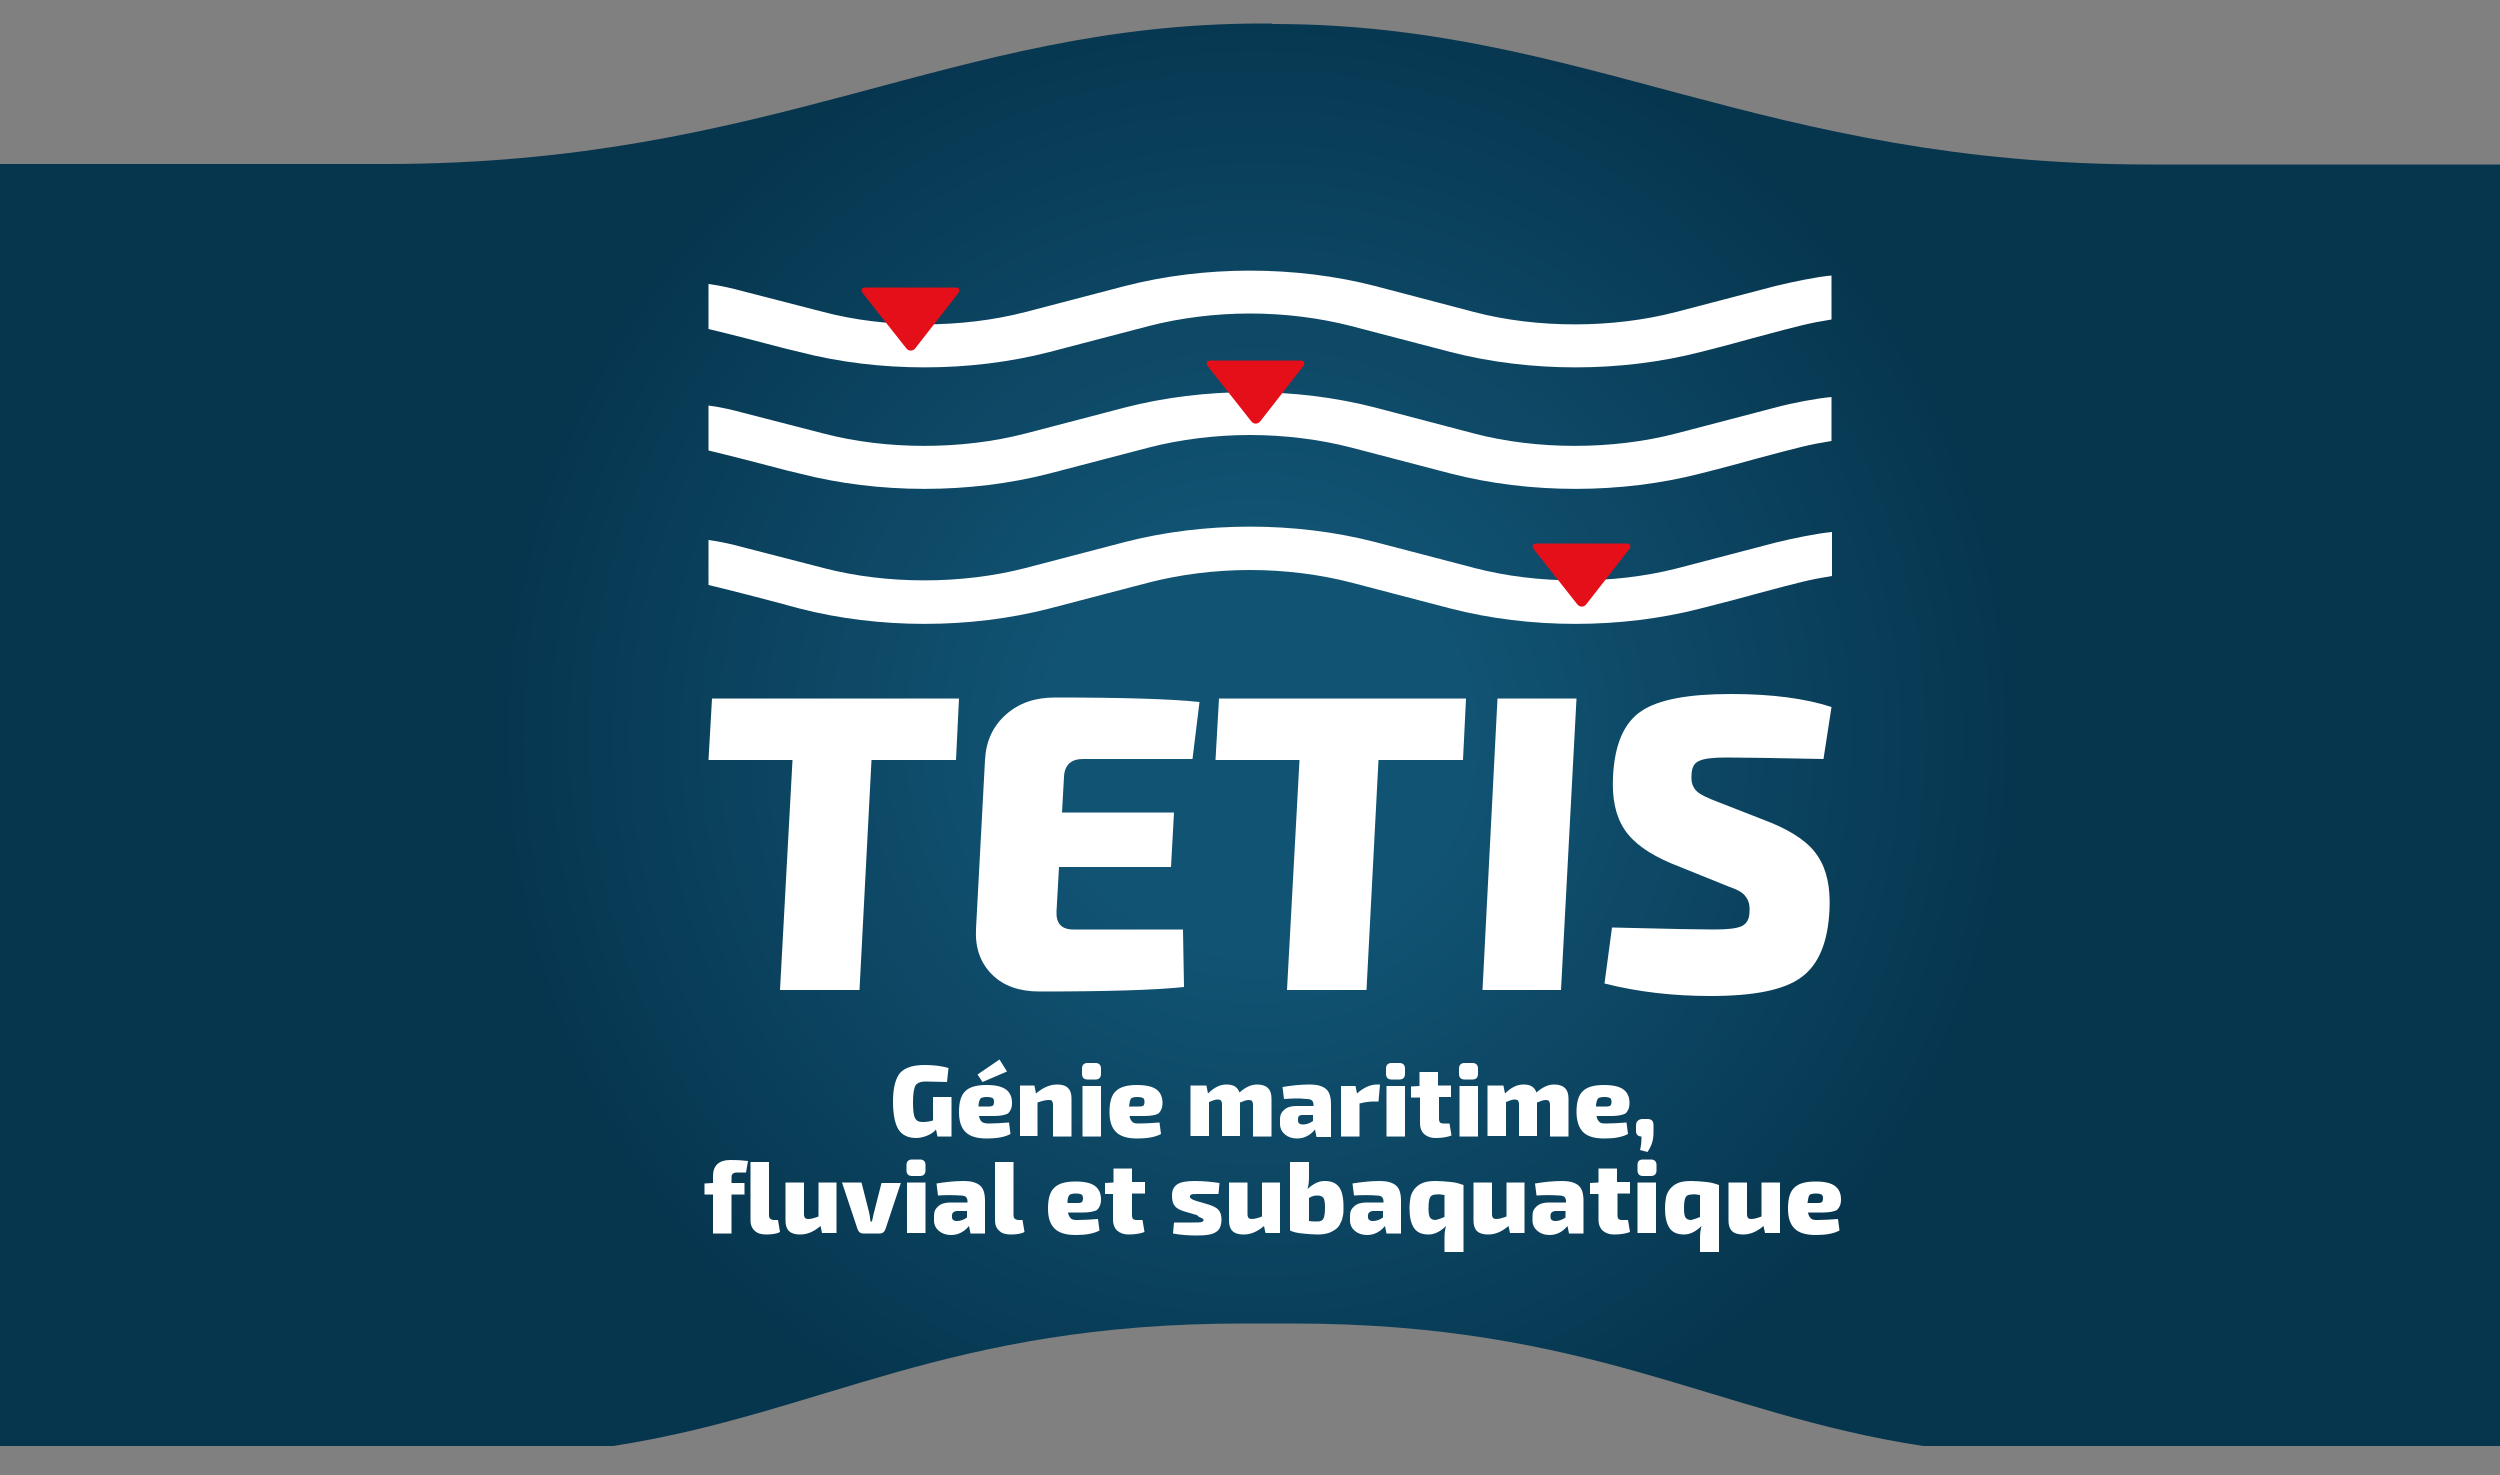<?xml version="1.0" encoding="utf-8"?>
<!-- Generator: Adobe Illustrator 25.1.0, SVG Export Plug-In . SVG Version: 6.00 Build 0)  -->
<svg version="1.1" id="Calque_1" xmlns="http://www.w3.org/2000/svg" xmlns:xlink="http://www.w3.org/1999/xlink" x="0px" y="0px"
	 viewBox="0 0 500 295" style="enable-background:new 0 0 500 295;" xml:space="preserve">
<rect x="0" y="0" width="500" height="295" fill="#808080" stroke="none"/>
<style type="text/css">
	.st0{clip-path:url(#SVGID_2_);fill:url(#SVGID_3_);}
	.st1{fill:#FFFFFF;}
	.st2{fill:#E40F18;}
</style>
<g>
	<defs>
		<path id="SVGID_1_" d="M254.4,4.7c-0.3,0-0.6,0-0.9,0c-0.3,0-0.5,0-0.8,0h-0.6c-61.9,0.1-97.4,28.1-175,28.1H0v256.4h122.6
			c41.9-6.5,66.5-24.5,126.1-24.5h9.8c59.6,0,84.2,18.1,126.1,24.5H500V32.9h-70c-77.6,0-113.1-28-175-28.1H254.4z"/>
	</defs>
	<clipPath id="SVGID_2_">
		<use xlink:href="#SVGID_1_"  style="overflow:visible;"/>
	</clipPath>
	
		<radialGradient id="SVGID_3_" cx="-170.683" cy="547.464" r="2.939" gradientTransform="matrix(53.23 0 0 -53.23 9336.812 29289.359)" gradientUnits="userSpaceOnUse">
		<stop  offset="0" style="stop-color:#115373"/>
		<stop  offset="0.271" style="stop-color:#115373"/>
		<stop  offset="0.985" style="stop-color:#06354E"/>
		<stop  offset="1" style="stop-color:#06354E"/>
	</radialGradient>
	<rect x="0" y="4.7" class="st0" width="500" height="284.5"/>
</g>
<path class="st1" d="M294.9,113.6l-19.9-5.2c-15.9-4.1-34.1-4.1-50,0l-19.9,5.2c-12.7,3.3-27.8,3.3-40.4,0l-16.3-4.2
	c-1.4-0.4-4.3-1.1-6.7-1.4v9c3.8,0.9,11.2,2.8,15.6,4l2.6,0.7c15.9,4.1,34.1,4.1,50,0l19.9-5.2c6.2-1.6,13.2-2.5,20.2-2.5
	c7,0,14,0.9,20.2,2.5l19.9,5.2c15.9,4.1,34.1,4.1,50,0c4.8-1.2,8.5-2.2,11.4-3c8.6-2.3,10.5-2.8,14.9-3.5v-8.8
	c-3.2,0.3-7.9,1.3-11.2,2.1l-19.9,5.2C322.7,116.9,307.5,116.9,294.9,113.6"/>
<path class="st1" d="M159.9,94.7c15.9,4.1,34.1,4.1,50,0l19.9-5.2C236,87.9,243,87,250,87c7,0,14,0.9,20.2,2.5l19.9,5.2
	c15.9,4.1,34.1,4.1,50,0c4.8-1.2,8.4-2.2,11.3-3c8.6-2.3,10.5-2.8,14.9-3.5v-8.8c-3.2,0.3-7.9,1.2-11.2,2.1l-19.9,5.2
	c-12.7,3.3-27.8,3.3-40.4,0L275,81.5c-15.9-4.1-34.1-4.1-50,0l-19.9,5.2c-12.7,3.3-27.8,3.3-40.4,0l-16.3-4.2
	c-1.4-0.4-4.3-1.1-6.7-1.4v9c3.8,0.9,11.2,2.8,15.7,4L159.9,94.7z"/>
<path class="st1" d="M159.9,70.4c15.9,4.1,34.1,4.1,50,0l19.9-5.2c6.2-1.6,13.2-2.5,20.2-2.5c7,0,14,0.9,20.2,2.5l19.9,5.2
	c15.9,4.1,34.1,4.1,50,0c4.8-1.2,8.4-2.2,11.3-3c8.6-2.3,10.5-2.8,14.9-3.5v-8.8c-3.2,0.3-7.9,1.3-11.2,2.1l-19.9,5.2
	c-12.7,3.3-27.8,3.3-40.4,0L275,57.2c-15.9-4.1-34.1-4.1-50,0l-19.9,5.2c-12.7,3.3-27.8,3.3-40.4,0l-16.3-4.2
	c-1.4-0.4-4.3-1.1-6.7-1.4v9c3.8,0.9,11.2,2.8,15.7,4L159.9,70.4z"/>
<polygon class="st1" points="191.2,152 174.3,152 171.9,198 156,198 158.5,152 141.7,152 142.4,139.7 191.8,139.7 "/>
<path class="st1" d="M236.6,186l0.2,11.4c-5.6,0.6-15.2,0.9-28.9,0.9c-4,0-7.2-1.1-9.5-3.4c-2.3-2.3-3.4-5.3-3.2-9.1L197,152
	c0.2-3.8,1.6-6.8,4.2-9.1c2.6-2.3,5.8-3.4,9.8-3.4c13.7,0,23.4,0.3,28.9,0.9l-1.4,11.4h-21.9c-2.4,0-3.7,1.2-3.8,3.6l-0.4,7.1h22.4
	l-0.6,10.9h-22.4l-0.5,8.9c-0.1,2.4,1,3.6,3.4,3.6H236.6z"/>
<polygon class="st1" points="292.6,152 275.7,152 273.3,198 257.4,198 259.9,152 243.1,152 243.8,139.7 293.2,139.7 "/>
<polygon class="st1" points="312.2,198 296.5,198 299.5,139.7 315.3,139.7 "/>
<path class="st1" d="M345.7,177.3l-11.4-4.6c-4.5-1.9-7.6-4.1-9.4-6.8c-1.8-2.7-2.5-6.2-2.3-10.5c0.3-6.5,2.2-10.9,5.7-13.2
	c3.4-2.3,9.4-3.4,17.9-3.4c8.2,0,14.9,0.9,20.1,2.6l-1.6,10.4c-10-0.2-16.4-0.3-19.4-0.3c-2.7,0-4.5,0.2-5.5,0.7
	c-1,0.4-1.5,1.4-1.5,3c-0.1,1.3,0.3,2.3,1,3c0.7,0.7,2.2,1.4,4.3,2.2l10.5,4.1c4.6,1.9,7.8,4.1,9.5,6.8c1.8,2.7,2.5,6.3,2.3,10.6
	c-0.3,6.6-2.2,11.1-5.7,13.6c-3.4,2.5-9.4,3.7-18.1,3.7c-7.4,0-14.5-0.8-21.2-2.5l1.5-11.2c11.5,0.3,18.3,0.4,20.3,0.4
	c2.8,0,4.7-0.2,5.7-0.7c1-0.5,1.5-1.5,1.5-2.9c0.1-1.3-0.2-2.3-0.8-3C348.7,178.6,347.5,177.9,345.7,177.3"/>
<path class="st2" d="M325.8,109.9c0.5-0.7,0.3-1.2-0.5-1.2h-18c-0.8,0-1,0.5-0.5,1.2l8.6,10.9c0.5,0.7,1.4,0.7,1.9,0L325.8,109.9z"
	/>
<path class="st2" d="M260.6,73.3c0.5-0.7,0.3-1.2-0.5-1.2h-18c-0.8,0-1,0.5-0.5,1.2l8.6,10.9c0.5,0.7,1.4,0.7,1.9,0L260.6,73.3z"/>
<path class="st2" d="M191.6,58.7c0.5-0.7,0.3-1.2-0.5-1.2h-18c-0.8,0-1,0.5-0.5,1.2l8.6,10.9c0.5,0.7,1.4,0.7,1.9,0L191.6,58.7z"/>
<g>
	<path class="st1" d="M190.3,219.2v8.1h-2.8l-0.3-1.4c-0.4,0.5-1,0.9-1.7,1.2c-0.7,0.3-1.5,0.5-2.3,0.5c-1.6,0-2.8-0.6-3.5-1.7
		c-0.7-1.1-1.1-3-1.1-5.6c0-2.7,0.5-4.6,1.4-5.7c1-1.1,2.6-1.6,5-1.6c1.8,0,3.3,0.2,4.7,0.6l-0.3,2.8c-1.5,0-2.9-0.1-4.3-0.1
		c-1,0-1.7,0.3-2,0.8c-0.3,0.5-0.5,1.6-0.5,3.3c0,1.6,0.1,2.6,0.4,3.2c0.3,0.6,0.8,0.8,1.6,0.8c0.7,0,1.3-0.1,2-0.3v-4.7H190.3z"/>
	<path class="st1" d="M198.8,223.2h-3c0.1,0.6,0.3,0.9,0.6,1.2c0.3,0.2,0.8,0.3,1.4,0.3c1.2,0,2.6-0.1,4-0.2l0.3,2.3
		c-1.1,0.6-2.7,0.9-4.7,0.9c-2,0-3.4-0.4-4.3-1.3s-1.3-2.2-1.3-4c0-2,0.4-3.4,1.3-4.2c0.8-0.8,2.2-1.2,4.2-1.2
		c1.8,0,3.1,0.3,3.9,0.9c0.8,0.6,1.2,1.5,1.2,2.7c0,1-0.3,1.6-0.8,2.1C201,223,200.1,223.2,198.8,223.2z M196.5,216.4l-1-1.5l4.4-3
		l1.5,2.4L196.5,216.4z M195.7,221.3h2.1c0.4,0,0.7-0.1,0.8-0.2c0.1-0.1,0.2-0.4,0.2-0.7c0-0.4-0.1-0.7-0.3-0.8
		c-0.2-0.1-0.6-0.2-1.1-0.2c-0.6,0-1.1,0.1-1.3,0.3C195.9,220,195.7,220.5,195.7,221.3z"/>
	<path class="st1" d="M206.9,217.2l0.3,1.5c1.4-1.2,2.8-1.8,4.2-1.8c1,0,1.7,0.2,2.2,0.7c0.5,0.5,0.7,1.2,0.7,2.1v7.6h-3.7v-6.4
		c0-0.3-0.1-0.5-0.2-0.7s-0.3-0.2-0.7-0.2c-0.6,0-1.3,0.2-2.2,0.5v6.7H204v-10.1H206.9z"/>
	<path class="st1" d="M217.5,212.6h1.6c0.7,0,1.1,0.4,1.1,1.1v1.1c0,0.7-0.4,1.1-1.1,1.1h-1.6c-0.7,0-1.1-0.4-1.1-1.1v-1.1
		C216.4,213,216.8,212.6,217.5,212.6z M220.2,227.3h-3.7v-10.1h3.7V227.3z"/>
	<path class="st1" d="M228.9,223.2h-3c0.1,0.6,0.3,0.9,0.6,1.2s0.8,0.3,1.4,0.3c1.2,0,2.6-0.1,4-0.2l0.3,2.3
		c-1.1,0.6-2.7,0.9-4.7,0.9c-2,0-3.4-0.4-4.3-1.3s-1.3-2.2-1.3-4c0-2,0.4-3.4,1.3-4.2c0.8-0.8,2.2-1.2,4.2-1.2
		c1.8,0,3.1,0.3,3.9,0.9c0.8,0.6,1.2,1.5,1.2,2.7c0,1-0.3,1.6-0.8,2.1C231.2,223,230.2,223.2,228.9,223.2z M225.8,221.3h2.1
		c0.4,0,0.7-0.1,0.8-0.2c0.1-0.1,0.2-0.4,0.2-0.7c0-0.4-0.1-0.7-0.3-0.8c-0.2-0.1-0.6-0.2-1.1-0.2c-0.6,0-1.1,0.1-1.3,0.3
		C226,220,225.9,220.5,225.8,221.3z"/>
	<path class="st1" d="M241.3,217.2l0.3,1.5c1.2-1.2,2.4-1.8,3.7-1.8c1.4,0,2.2,0.5,2.6,1.6c1.1-1,2.3-1.6,3.5-1.6
		c1.9,0,2.9,0.9,2.9,2.8v7.6h-3.7v-6.4c0-0.3-0.1-0.5-0.2-0.7c-0.1-0.1-0.3-0.2-0.7-0.2c-0.4,0-1,0.2-1.7,0.5v6.7h-3.6v-6.4
		c0-0.3-0.1-0.5-0.2-0.7c-0.1-0.1-0.4-0.2-0.7-0.2c-0.4,0-1,0.2-1.7,0.5v6.8h-3.7v-10.1H241.3z"/>
	<path class="st1" d="M256.8,219.8l-0.3-2.4c1.8-0.3,3.6-0.5,5.5-0.5c1.4,0,2.5,0.3,3.2,0.9c0.7,0.6,1,1.6,1,3.1v6.5h-2.9l-0.3-1.5
		c-1,1.2-2.2,1.8-3.6,1.8c-1,0-1.8-0.3-2.4-0.8c-0.6-0.5-1-1.2-1-2.1v-1c0-0.8,0.3-1.4,0.9-1.9c0.6-0.5,1.4-0.7,2.4-0.7h3.4v-0.2
		c0-0.4-0.1-0.7-0.3-0.9c-0.2-0.2-0.6-0.3-1.1-0.3C259.8,219.6,258.4,219.7,256.8,219.8z M259.6,223.8v0.3c0,0.5,0.3,0.8,1,0.8
		c0.6,0,1.3-0.2,2-0.7V223h-2.1C259.8,223,259.6,223.3,259.6,223.8z"/>
	<path class="st1" d="M276,216.9l-0.3,3.4h-1c-0.7,0-1.6,0.1-2.8,0.4v6.6h-3.7v-10.1h2.9l0.3,1.5c1.3-1.2,2.7-1.8,4-1.8H276z"/>
	<path class="st1" d="M278.3,212.6h1.6c0.7,0,1.1,0.4,1.1,1.1v1.1c0,0.7-0.4,1.1-1.1,1.1h-1.6c-0.7,0-1.1-0.4-1.1-1.1v-1.1
		C277.2,213,277.6,212.6,278.3,212.6z M281,227.3h-3.7v-10.1h3.7V227.3z"/>
	<path class="st1" d="M287.8,219.5v4.3c0,0.3,0.1,0.6,0.2,0.7c0.1,0.1,0.4,0.2,0.7,0.2h1.2l0.4,2.4c-0.8,0.3-1.8,0.5-3.2,0.5
		c-1,0-1.7-0.3-2.3-0.8c-0.5-0.5-0.8-1.2-0.8-2.1v-5.2h-1.8v-2.2l1.7-0.1v-2.8h3.7v2.7h2.6v2.3H287.8z"/>
	<path class="st1" d="M292.9,212.6h1.6c0.7,0,1.1,0.4,1.1,1.1v1.1c0,0.7-0.4,1.1-1.1,1.1h-1.6c-0.7,0-1.1-0.4-1.1-1.1v-1.1
		C291.8,213,292.2,212.6,292.9,212.6z M295.6,227.3h-3.7v-10.1h3.7V227.3z"/>
	<path class="st1" d="M300.7,217.2l0.3,1.5c1.2-1.2,2.4-1.8,3.7-1.8c1.4,0,2.2,0.5,2.6,1.6c1.1-1,2.3-1.6,3.5-1.6
		c1.9,0,2.9,0.9,2.9,2.8v7.6H310v-6.4c0-0.3-0.1-0.5-0.2-0.7c-0.1-0.1-0.3-0.2-0.7-0.2c-0.4,0-1,0.2-1.7,0.5v6.7h-3.6v-6.4
		c0-0.3-0.1-0.5-0.2-0.7c-0.1-0.1-0.4-0.2-0.7-0.2c-0.4,0-1,0.2-1.7,0.5v6.8h-3.7v-10.1H300.7z"/>
	<path class="st1" d="M322.3,223.2h-3c0.1,0.6,0.3,0.9,0.6,1.2s0.8,0.3,1.4,0.3c1.2,0,2.6-0.1,4-0.2l0.3,2.3
		c-1.1,0.6-2.7,0.9-4.7,0.9c-2,0-3.4-0.4-4.3-1.3c-0.8-0.8-1.3-2.2-1.3-4c0-2,0.4-3.4,1.3-4.2c0.8-0.8,2.2-1.2,4.2-1.2
		c1.8,0,3.1,0.3,3.9,0.9c0.8,0.6,1.2,1.5,1.2,2.7c0,1-0.3,1.6-0.8,2.1C324.5,223,323.6,223.2,322.3,223.2z M319.2,221.3h2.1
		c0.4,0,0.7-0.1,0.8-0.2c0.1-0.1,0.2-0.4,0.2-0.7c0-0.4-0.1-0.7-0.3-0.8c-0.2-0.1-0.6-0.2-1.1-0.2c-0.6,0-1.1,0.1-1.3,0.3
		C319.4,220,319.2,220.5,319.2,221.3z"/>
	<path class="st1" d="M328.6,223.8h0.8c0.5,0,0.8,0.1,1,0.3c0.2,0.2,0.3,0.5,0.3,1v1.3c0,0.9-0.1,1.6-0.3,2.2
		c-0.2,0.6-0.5,1.2-0.9,1.8L328,230c0.2-0.7,0.3-1.6,0.3-2.7c-0.7,0-1.1-0.4-1.1-1.1l0-1c0-0.5,0.1-0.8,0.3-1
		C327.8,223.9,328.1,223.8,328.6,223.8z"/>
	<path class="st1" d="M149.2,234.5h-1.8c-0.4,0-0.7,0.1-0.9,0.3c-0.2,0.2-0.2,0.5-0.2,0.9v0.9h2.6v2.3h-2.6v7.8h-3.7v-7.8h-1.7v-2.2
		l1.7-0.1v-1.4c0-2.1,1.2-3.2,3.5-3.2c1.5,0,2.7,0.1,3.5,0.2L149.2,234.5z"/>
	<path class="st1" d="M153.8,232.4v10.7c0,0.6,0.4,0.9,1.1,0.9h0.7l0.4,2.4c-0.5,0.3-1.5,0.5-2.7,0.5c-1,0-1.8-0.2-2.3-0.7
		c-0.6-0.5-0.9-1.2-0.9-2.1v-11.7H153.8z"/>
	<path class="st1" d="M167.3,236.5v10.1h-2.9l-0.3-1.4c-1.4,1.2-2.7,1.7-4.1,1.7c-2,0-2.9-0.9-2.9-2.8v-7.6h3.7v6.4
		c0,0.3,0.1,0.5,0.2,0.7c0.1,0.1,0.4,0.2,0.7,0.2c0.5,0,1.2-0.2,2-0.5v-6.8H167.3z"/>
	<path class="st1" d="M180.2,236.5l-3.1,9.3c-0.2,0.6-0.6,0.9-1.2,0.9h-3.2c-0.6,0-1-0.3-1.2-0.9l-3.1-9.3h3.9l1.5,5.9
		c0.1,0.4,0.2,1,0.3,1.9h0.3c0-0.2,0.1-0.5,0.2-0.9c0.1-0.4,0.1-0.7,0.2-0.9l1.5-5.9H180.2z"/>
	<path class="st1" d="M182.4,231.9h1.6c0.7,0,1.1,0.4,1.1,1.1v1.1c0,0.7-0.4,1.1-1.1,1.1h-1.6c-0.7,0-1.1-0.4-1.1-1.1V233
		C181.3,232.3,181.7,231.9,182.4,231.9z M185.1,246.6h-3.7v-10.1h3.7V246.6z"/>
	<path class="st1" d="M187.6,239.1l-0.3-2.4c1.8-0.3,3.6-0.5,5.5-0.5c1.4,0,2.5,0.3,3.2,0.9c0.7,0.6,1,1.6,1,3.1v6.5h-2.9l-0.3-1.5
		c-1,1.2-2.2,1.8-3.6,1.8c-1,0-1.8-0.3-2.4-0.8c-0.6-0.5-1-1.2-1-2.1v-1c0-0.8,0.3-1.4,0.9-1.9c0.6-0.5,1.4-0.7,2.4-0.7h3.4v-0.2
		c0-0.4-0.1-0.7-0.3-0.9c-0.2-0.2-0.6-0.3-1.1-0.3C190.6,239,189.2,239,187.6,239.1z M190.4,243.1v0.3c0,0.5,0.3,0.8,1,0.8
		c0.6,0,1.3-0.2,2-0.7v-1.3h-2.1C190.7,242.3,190.4,242.6,190.4,243.1z"/>
	<path class="st1" d="M202.7,232.4v10.7c0,0.6,0.4,0.9,1.1,0.9h0.7l0.4,2.4c-0.5,0.3-1.5,0.5-2.7,0.5c-1,0-1.8-0.2-2.3-0.7
		c-0.6-0.5-0.9-1.2-0.9-2.1v-11.7H202.7z"/>
	<path class="st1" d="M216.6,242.5h-3c0.1,0.6,0.3,0.9,0.6,1.2s0.8,0.3,1.4,0.3c1.2,0,2.6-0.1,4-0.2l0.3,2.3
		c-1.1,0.6-2.7,0.9-4.7,0.9c-2,0-3.4-0.4-4.3-1.3s-1.3-2.2-1.3-4c0-2,0.4-3.4,1.3-4.2c0.8-0.8,2.2-1.2,4.2-1.2
		c1.8,0,3.1,0.3,3.9,0.9c0.8,0.6,1.2,1.5,1.2,2.7c0,1-0.3,1.6-0.8,2.1C218.8,242.3,217.9,242.5,216.6,242.5z M213.5,240.6h2.1
		c0.4,0,0.7-0.1,0.8-0.2c0.1-0.1,0.2-0.4,0.2-0.7c0-0.4-0.1-0.7-0.3-0.8c-0.2-0.1-0.6-0.2-1.1-0.2c-0.6,0-1.1,0.1-1.3,0.3
		C213.6,239.3,213.5,239.8,213.5,240.6z"/>
	<path class="st1" d="M226.4,238.8v4.3c0,0.3,0.1,0.6,0.2,0.7c0.1,0.1,0.4,0.2,0.7,0.2h1.2l0.4,2.4c-0.8,0.3-1.8,0.5-3.2,0.5
		c-1,0-1.7-0.3-2.3-0.8c-0.5-0.5-0.8-1.2-0.8-2.1v-5.2H221v-2.2l1.7-0.1v-2.8h3.7v2.7h2.6v2.3H226.4z"/>
	<path class="st1" d="M239.3,243l-2.4-0.7c-1-0.3-1.7-0.7-2-1.2c-0.4-0.5-0.5-1.2-0.5-2c0-1,0.3-1.7,1-2.2c0.7-0.5,1.9-0.7,3.5-0.7
		c2,0,3.6,0.2,5,0.4l-0.2,2.2c-0.9,0-2.2,0-4,0c-0.8,0-1.3,0-1.4,0.1c-0.2,0-0.3,0.2-0.3,0.4c0,0,0,0.1,0,0.1c0,0,0,0.1,0,0.1
		c0,0,0,0.1,0.1,0.1c0,0,0.1,0,0.1,0.1c0,0,0.1,0,0.1,0.1c0,0,0.1,0,0.2,0.1c0.1,0,0.1,0,0.2,0.1c0.1,0,0.1,0,0.3,0.1
		c0.1,0,0.2,0.1,0.3,0.1l2.4,0.7c0.9,0.3,1.6,0.6,2,1.1c0.4,0.4,0.6,1.1,0.6,1.9c0,1.2-0.4,2.1-1.1,2.5c-0.7,0.5-2,0.7-3.7,0.7
		c-1.7,0-3.4-0.1-4.9-0.4l0.2-2.2c0.1,0,0.6,0,1.5,0c0.9,0,1.5,0,2.1,0c1,0,1.6,0,1.9-0.1c0.3-0.1,0.4-0.2,0.4-0.4
		c0-0.1,0-0.1,0-0.1c0,0,0-0.1-0.1-0.1c0,0-0.1-0.1-0.1-0.1c0,0-0.1,0-0.2-0.1c-0.1,0-0.2-0.1-0.2-0.1c-0.1,0-0.2-0.1-0.3-0.1
		C239.5,243.1,239.4,243,239.3,243z"/>
	<path class="st1" d="M256,236.5v10.1h-2.9l-0.3-1.4c-1.4,1.2-2.7,1.7-4.1,1.7c-2,0-2.9-0.9-2.9-2.8v-7.6h3.7v6.4
		c0,0.3,0.1,0.5,0.2,0.7c0.1,0.1,0.4,0.2,0.7,0.2c0.5,0,1.2-0.2,2-0.5v-6.8H256z"/>
	<path class="st1" d="M261.8,232.4v3c0,0.9-0.1,1.7-0.3,2.4c1.1-1,2.2-1.6,3.4-1.6c1.4,0,2.3,0.4,2.9,1.2c0.6,0.8,0.9,2.1,0.9,4
		c0,0.6,0,1.2-0.1,1.7c-0.1,0.5-0.2,1-0.5,1.5c-0.2,0.5-0.5,0.9-0.9,1.2c-0.4,0.3-0.9,0.6-1.5,0.8c-0.6,0.2-1.4,0.3-2.2,0.3
		c-0.9,0-1.9-0.1-3-0.2c-1.1-0.1-1.9-0.3-2.5-0.6v-13.7H261.8z M261.8,239.6v4.6c0.6,0.1,1.2,0.1,1.7,0.1c0.6,0,1-0.2,1.2-0.6
		c0.2-0.4,0.3-1.1,0.3-2.2c0-1-0.1-1.6-0.3-1.9s-0.6-0.5-1.2-0.5C262.9,239.1,262.4,239.2,261.8,239.6z"/>
	<path class="st1" d="M270.8,239.1l-0.3-2.4c1.8-0.3,3.6-0.5,5.5-0.5c1.4,0,2.5,0.3,3.2,0.9c0.7,0.6,1,1.6,1,3.1v6.5h-2.9l-0.3-1.5
		c-1,1.2-2.2,1.8-3.6,1.8c-1,0-1.8-0.3-2.4-0.8c-0.6-0.5-1-1.2-1-2.1v-1c0-0.8,0.3-1.4,0.9-1.9c0.6-0.5,1.4-0.7,2.4-0.7h3.4v-0.2
		c0-0.4-0.1-0.7-0.3-0.9c-0.2-0.2-0.6-0.3-1.1-0.3C273.9,239,272.4,239,270.8,239.1z M273.6,243.1v0.3c0,0.5,0.3,0.8,1,0.8
		c0.6,0,1.3-0.2,2-0.7v-1.3h-2.1C273.9,242.3,273.6,242.6,273.6,243.1z"/>
	<path class="st1" d="M292.6,250.4h-3.7v-2.8c0-0.9,0.1-1.7,0.3-2.4c-1.1,1.1-2.3,1.7-3.5,1.7c-1.3,0-2.3-0.4-2.9-1.3
		c-0.6-0.9-0.9-2.2-0.9-3.9c0-0.9,0.1-1.6,0.2-2.2c0.1-0.6,0.4-1.2,0.8-1.7c0.4-0.5,0.9-0.9,1.6-1.2c0.7-0.3,1.6-0.4,2.7-0.4
		c0.9,0,1.9,0.1,3,0.2c1.1,0.1,1.9,0.4,2.5,0.6V250.4z M288.9,243.4V239c-0.7-0.1-1.2-0.2-1.7-0.1c-0.6,0-1,0.2-1.2,0.6
		s-0.3,1.1-0.3,2.2c0,0.9,0.1,1.5,0.3,1.8c0.2,0.3,0.6,0.5,1.1,0.5C287.6,243.9,288.2,243.7,288.9,243.4z"/>
	<path class="st1" d="M304.9,236.5v10.1h-2.9l-0.3-1.4c-1.4,1.2-2.7,1.7-4.1,1.7c-2,0-2.9-0.9-2.9-2.8v-7.6h3.7v6.4
		c0,0.3,0.1,0.5,0.2,0.7c0.1,0.1,0.4,0.2,0.7,0.2c0.5,0,1.2-0.2,2-0.5v-6.8H304.9z"/>
	<path class="st1" d="M307.3,239.1l-0.3-2.4c1.8-0.3,3.6-0.5,5.5-0.5c1.4,0,2.5,0.3,3.2,0.9c0.7,0.6,1,1.6,1,3.1v6.5h-2.9l-0.3-1.5
		c-1,1.2-2.2,1.8-3.6,1.8c-1,0-1.8-0.3-2.4-0.8c-0.6-0.5-1-1.2-1-2.1v-1c0-0.8,0.3-1.4,0.9-1.9c0.6-0.5,1.4-0.7,2.4-0.7h3.4v-0.2
		c0-0.4-0.1-0.7-0.3-0.9c-0.2-0.2-0.6-0.3-1.1-0.3C310.3,239,308.9,239,307.3,239.1z M310.1,243.1v0.3c0,0.5,0.3,0.8,1,0.8
		c0.6,0,1.3-0.2,2-0.7v-1.3h-2.1C310.4,242.3,310.1,242.6,310.1,243.1z"/>
	<path class="st1" d="M323.5,238.8v4.3c0,0.3,0.1,0.6,0.2,0.7s0.4,0.2,0.7,0.2h1.2l0.4,2.4c-0.8,0.3-1.8,0.5-3.2,0.5
		c-1,0-1.7-0.3-2.3-0.8c-0.5-0.5-0.8-1.2-0.8-2.1v-5.2H318v-2.2l1.7-0.1v-2.8h3.7v2.7h2.6v2.3H323.5z"/>
	<path class="st1" d="M328.6,231.9h1.6c0.7,0,1.1,0.4,1.1,1.1v1.1c0,0.7-0.4,1.1-1.1,1.1h-1.6c-0.7,0-1.1-0.4-1.1-1.1V233
		C327.5,232.3,327.8,231.9,328.6,231.9z M331.2,246.6h-3.7v-10.1h3.7V246.6z"/>
	<path class="st1" d="M343.7,250.4H340v-2.8c0-0.9,0.1-1.7,0.3-2.4c-1.1,1.1-2.3,1.7-3.5,1.7c-1.3,0-2.3-0.4-2.9-1.3
		c-0.6-0.9-0.9-2.2-0.9-3.9c0-0.9,0.1-1.6,0.2-2.2c0.1-0.6,0.4-1.2,0.8-1.7c0.4-0.5,0.9-0.9,1.6-1.2c0.7-0.3,1.6-0.4,2.7-0.4
		c0.9,0,1.9,0.1,3,0.2c1.1,0.1,1.9,0.4,2.5,0.6V250.4z M340,243.4V239c-0.7-0.1-1.2-0.2-1.7-0.1c-0.6,0-1,0.2-1.2,0.6
		s-0.3,1.1-0.3,2.2c0,0.9,0.1,1.5,0.3,1.8c0.2,0.3,0.6,0.5,1.1,0.5C338.7,243.9,339.3,243.7,340,243.4z"/>
	<path class="st1" d="M356,236.5v10.1H353l-0.3-1.4c-1.4,1.2-2.7,1.7-4.1,1.7c-2,0-2.9-0.9-2.9-2.8v-7.6h3.7v6.4
		c0,0.3,0.1,0.5,0.2,0.7c0.1,0.1,0.4,0.2,0.7,0.2c0.5,0,1.2-0.2,2-0.5v-6.8H356z"/>
	<path class="st1" d="M364.6,242.5h-3c0.1,0.6,0.3,0.9,0.6,1.2s0.8,0.3,1.4,0.3c1.2,0,2.6-0.1,4-0.2l0.3,2.3
		c-1.1,0.6-2.7,0.9-4.7,0.9c-2,0-3.4-0.4-4.3-1.3s-1.3-2.2-1.3-4c0-2,0.4-3.4,1.3-4.2c0.8-0.8,2.2-1.2,4.2-1.2
		c1.8,0,3.1,0.3,3.9,0.9c0.8,0.6,1.2,1.5,1.2,2.7c0,1-0.3,1.6-0.8,2.1C366.8,242.3,365.9,242.5,364.6,242.5z M361.5,240.6h2.1
		c0.4,0,0.7-0.1,0.8-0.2c0.1-0.1,0.2-0.4,0.2-0.7c0-0.4-0.1-0.7-0.3-0.8c-0.2-0.1-0.6-0.2-1.1-0.2c-0.6,0-1.1,0.1-1.3,0.3
		C361.7,239.3,361.6,239.8,361.5,240.6z"/>
</g>
</svg>
